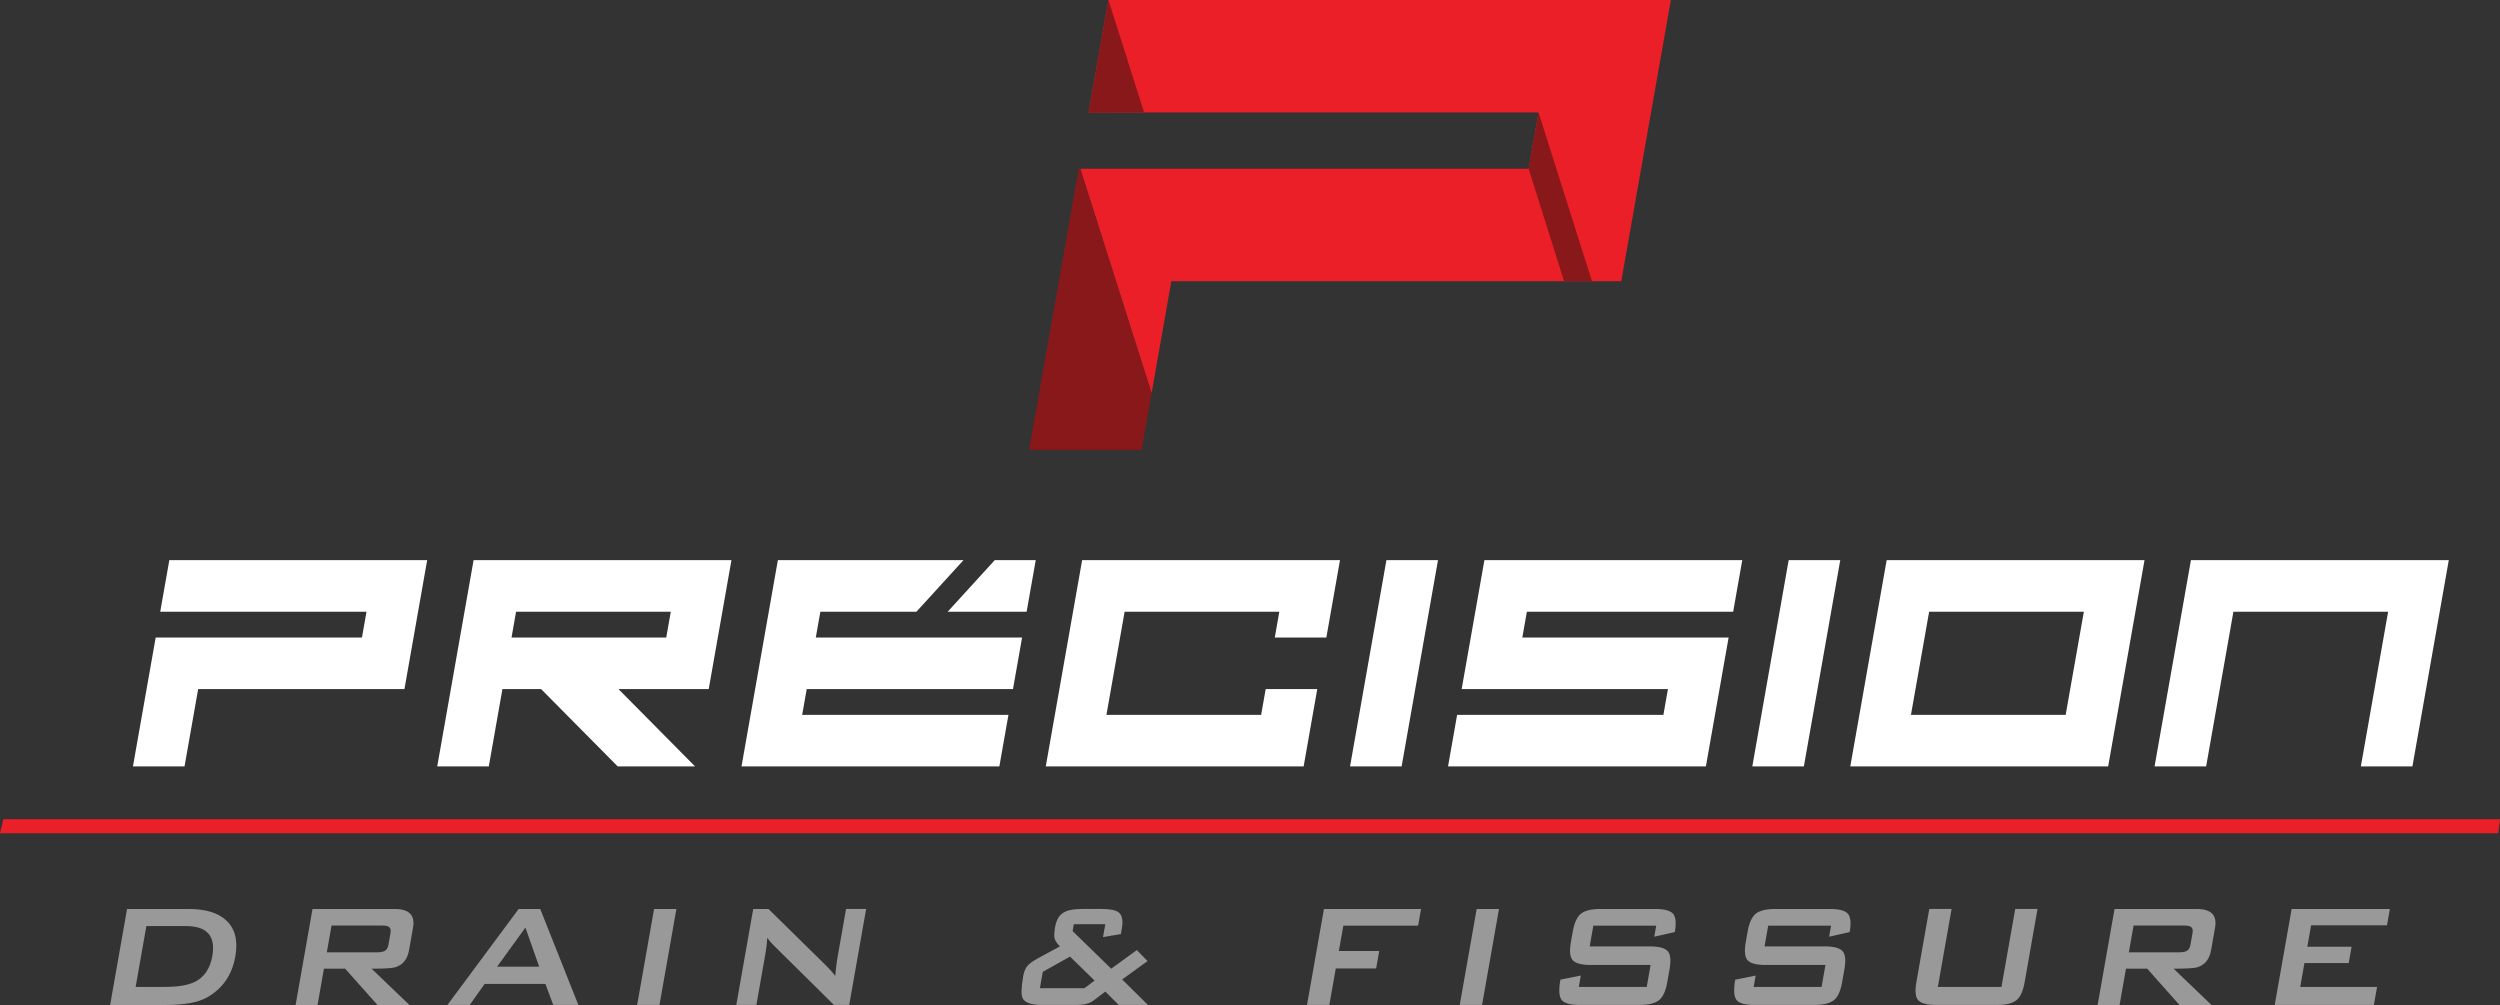 <?xml version="1.0" encoding="utf-8"?>
<!-- Generator: Adobe Illustrator 27.8.1, SVG Export Plug-In . SVG Version: 6.00 Build 0)  -->
<svg version="1.1" id="Layer_1" xmlns="http://www.w3.org/2000/svg" xmlns:xlink="http://www.w3.org/1999/xlink" x="0px" y="0px"
	 viewBox="0 0 213.506 85.827" enable-background="new 0 0 213.506 85.827" xml:space="preserve">
<rect x="0" y="0" width="213.506" height="85.827" fill="#333333" stroke="none"/>
<path fill="#999999" d="M20.098,81.679c-0.28,1.589-1.091,2.76-2.431,3.511c-0.763,0.424-1.922,0.637-3.479,0.637H9.406l1.445-8.198
	h5.274c1.42,0,2.476,0.318,3.169,0.952C20.071,79.281,20.339,80.314,20.098,81.679 M18.133,81.648
	c0.301-1.706-0.449-2.559-2.248-2.559H12.5l-0.916,5.196h2.462c1.165,0,2.039-0.147,2.62-0.445
	C17.457,83.437,17.947,82.707,18.133,81.648"/>
<path fill="#999999" d="M34.967,85.827h-2.732l-2.758-3.099h-1.812l-0.546,3.099h-1.874l1.445-8.198h7.022
	c1.228,0,1.749,0.529,1.562,1.588l-0.338,1.922c-0.14,0.795-0.544,1.288-1.213,1.478c-0.257,0.074-0.921,0.111-1.99,0.111
	L34.967,85.827z M33.174,80.679l0.174-0.986c0.048-0.275,0.001-0.454-0.142-0.539c-0.104-0.075-0.304-0.112-0.6-0.112h-4.291
	l-0.403,2.288h4.29c0.296,0,0.509-0.037,0.639-0.111C33.014,81.134,33.126,80.954,33.174,80.679"/>
<path fill="#999999" d="M49.394,85.826h-2.145l-0.668-1.795h-5.194l-1.271,1.795H38.21l6.084-8.197h1.843L49.394,85.826z
	 M46.047,82.553l-1.175-3.336l-2.415,3.336H46.047z"/>
<polygon fill="#999999" points="56.321,85.826 54.414,85.826 55.859,77.628 57.767,77.628 "/>
<path fill="#999999" d="M72.525,85.826h-1.303l-5.127-5.068c-0.217-0.213-0.405-0.434-0.565-0.666
	c-0.041,0.528-0.089,0.946-0.143,1.254l-0.79,4.48h-1.715l1.446-8.198h1.303l4.915,4.831c0.351,0.348,0.611,0.645,0.78,0.888
	c0.082-0.762,0.139-1.233,0.171-1.414l0.759-4.305h1.715L72.525,85.826z"/>
<path fill="#999999" d="M98.039,85.826h-2.493l-1.149-1.145c-0.687,0.531-1.077,0.822-1.171,0.875
	c-0.318,0.18-0.753,0.27-1.303,0.27H89c-0.922,0-1.475-0.19-1.662-0.572c-0.141-0.286-0.124-0.922,0.05-1.907
	c0.07-0.401,0.209-0.709,0.416-0.921c0.157-0.169,0.448-0.371,0.87-0.603l1.844-1.001c-0.272-0.266-0.429-0.513-0.472-0.747
	c-0.032-0.18-0.008-0.497,0.073-0.953c0.11-0.626,0.39-1.044,0.841-1.255c0.313-0.159,0.799-0.239,1.455-0.239h1.653
	c0.731,0,1.216,0.096,1.46,0.286c0.308,0.234,0.402,0.689,0.283,1.367l-0.087,0.492l-1.522,0.254l0.193-1.096H91.71l-0.104,0.587
	l3.294,3.21l2.187-1.589l0.915,0.938l-2.167,1.571L98.039,85.826z M93.482,83.745l-2.101-2.049l-2.327,1.302l-0.246,1.399h3.796
	L93.482,83.745z"/>
<polygon fill="#999999" points="121.109,79.057 114.723,79.057 114.341,81.218 117.788,81.218 117.525,82.711 114.078,82.711 
	113.529,85.826 111.622,85.826 113.068,77.628 121.361,77.628 "/>
<polygon fill="#999999" points="126.572,85.826 124.665,85.826 126.111,77.628 128.018,77.628 "/>
<path fill="#999999" d="M142.388,83.888c-0.135,0.763-0.374,1.277-0.717,1.54c-0.344,0.265-0.902,0.398-1.675,0.398h-5.068
	c-0.836,0-1.362-0.149-1.574-0.445c-0.212-0.297-0.244-0.868-0.094-1.716l1.745-0.35l-0.171,0.969h5.8l0.331-1.874h-5.117
	c-0.773,0-1.282-0.133-1.526-0.397c-0.245-0.265-0.3-0.779-0.165-1.542l0.16-0.905c0.134-0.762,0.369-1.275,0.708-1.542
	c0.337-0.264,0.893-0.396,1.666-0.396h4.655c0.784,0,1.295,0.134,1.534,0.406c0.238,0.27,0.289,0.79,0.154,1.563l-1.756,0.398
	l0.166-0.938h-5.369l-0.312,1.765h5.115c0.773,0,1.285,0.132,1.535,0.396c0.25,0.265,0.308,0.779,0.173,1.542L142.388,83.888z"/>
<path fill="#999999" d="M157.322,83.888c-0.135,0.763-0.374,1.277-0.717,1.54c-0.344,0.265-0.902,0.398-1.675,0.398h-5.068
	c-0.836,0-1.362-0.149-1.574-0.445c-0.213-0.297-0.244-0.868-0.094-1.716l1.745-0.35l-0.171,0.969h5.8l0.33-1.874h-5.116
	c-0.773,0-1.282-0.133-1.526-0.397c-0.245-0.265-0.3-0.779-0.165-1.542l0.16-0.905c0.134-0.762,0.369-1.275,0.708-1.542
	c0.337-0.264,0.893-0.396,1.666-0.396h4.655c0.784,0,1.295,0.134,1.534,0.406c0.238,0.27,0.289,0.79,0.154,1.563l-1.756,0.398
	l0.166-0.938h-5.369l-0.312,1.765h5.115c0.773,0,1.285,0.132,1.535,0.396c0.25,0.265,0.308,0.779,0.173,1.542L157.322,83.888z"/>
<path fill="#999999" d="M172.908,83.888c-0.135,0.763-0.372,1.277-0.709,1.54c-0.339,0.265-0.894,0.398-1.667,0.398h-5.18
	c-0.773,0-1.282-0.133-1.525-0.398c-0.245-0.263-0.3-0.777-0.165-1.54l1.103-6.26h1.906l-1.173,6.656h5.433l1.174-6.656h1.906
	L172.908,83.888z"/>
<path fill="#999999" d="M188.865,85.827h-2.732l-2.758-3.099h-1.812l-0.546,3.099h-1.874l1.445-8.198h7.022
	c1.228,0,1.749,0.529,1.562,1.588l-0.338,1.922c-0.14,0.795-0.544,1.288-1.213,1.478c-0.257,0.074-0.921,0.111-1.99,0.111
	L188.865,85.827z M187.072,80.679l0.174-0.986c0.048-0.275,0.001-0.454-0.142-0.539c-0.104-0.075-0.304-0.112-0.6-0.112h-4.291
	l-0.403,2.288h4.29c0.296,0,0.509-0.037,0.639-0.111C186.912,81.134,187.024,80.954,187.072,80.679"/>
<polygon fill="#999999" points="202.735,85.826 194.267,85.826 195.712,77.628 204.1,77.628 203.855,79.026 197.372,79.026 
	197.051,80.852 200.832,80.852 200.585,82.251 196.803,82.251 196.446,84.284 203.007,84.284 "/>
<polygon fill="#EA1F27" points="92.969,9.606 129.349,9.606 131.396,9.606 130.549,14.41 130.348,14.41 129.724,14.41 
	128.502,14.41 92.257,14.41 98.348,33.585 100.035,24.017 126.808,24.017 128.03,24.017 133.4,24.017 136.008,24.017 
	138.462,24.017 142.697,0 94.663,0 "/>
<polygon fill="#88181A" points="92.122,14.409 87.887,38.426 97.494,38.426 98.348,33.584 92.257,14.409 "/>
<polygon fill="#88181A" points="94.661,0.002 92.967,9.608 97.707,9.593 "/>
<polygon fill="#88181A" points="133.578,24.022 130.548,14.41 131.395,9.606 135.959,24.017 "/>
<polygon fill="#FFFFFF" points="13.684,52.242 31.301,52.242 30.913,54.444 13.296,54.444 11.354,65.455 15.759,65.455 
	16.923,58.849 34.541,58.849 36.482,47.838 14.461,47.838 "/>
<path fill="#FFFFFF" d="M37.34,65.455h4.404l1.165-6.606h3.303l6.543,6.606h6.607l-6.543-6.606h7.708l1.941-11.011H40.446
	L37.34,65.455z M44.074,52.242h13.213l-0.388,2.202H43.686L44.074,52.242z"/>
<polygon fill="#FFFFFF" points="87.677,52.242 88.454,47.838 84.953,47.838 80.935,52.242 "/>
<polygon fill="#FFFFFF" points="66.432,47.837 63.326,65.454 85.347,65.454 86.124,61.05 68.507,61.05 68.895,58.848 86.512,58.848 
	87.289,54.444 69.671,54.444 70.06,52.241 78.266,52.241 82.285,47.837 "/>
<polygon fill="#FFFFFF" points="89.311,65.455 111.333,65.455 112.498,58.848 108.093,58.848 107.705,61.051 94.492,61.051 
	96.045,52.242 109.258,52.242 108.87,54.444 113.274,54.444 114.439,47.838 92.417,47.838 "/>
<polygon fill="#FFFFFF" points="115.297,65.455 119.701,65.455 122.808,47.838 118.403,47.838 "/>
<polygon fill="#FFFFFF" points="124.83,58.848 142.447,58.848 142.059,61.05 124.442,61.05 123.665,65.455 145.687,65.455 
	147.628,54.444 130.011,54.444 130.399,52.241 148.017,52.241 148.793,47.837 126.772,47.837 "/>
<polygon fill="#FFFFFF" points="149.651,65.455 154.055,65.455 157.162,47.838 152.757,47.838 "/>
<path fill="#FFFFFF" d="M158.019,65.455h22.022l3.106-17.617h-22.022L158.019,65.455z M164.753,52.242h13.213l-1.553,8.809H163.2
	L164.753,52.242z"/>
<polygon fill="#FFFFFF" points="187.111,47.837 184.005,65.454 188.409,65.454 190.739,52.241 203.952,52.241 201.622,65.454 
	206.026,65.454 209.133,47.837 "/>
<polygon fill="#EA1F27" points="213.506,69.963 0.283,69.963 0,71.163 213.354,71.163 "/>
</svg>
